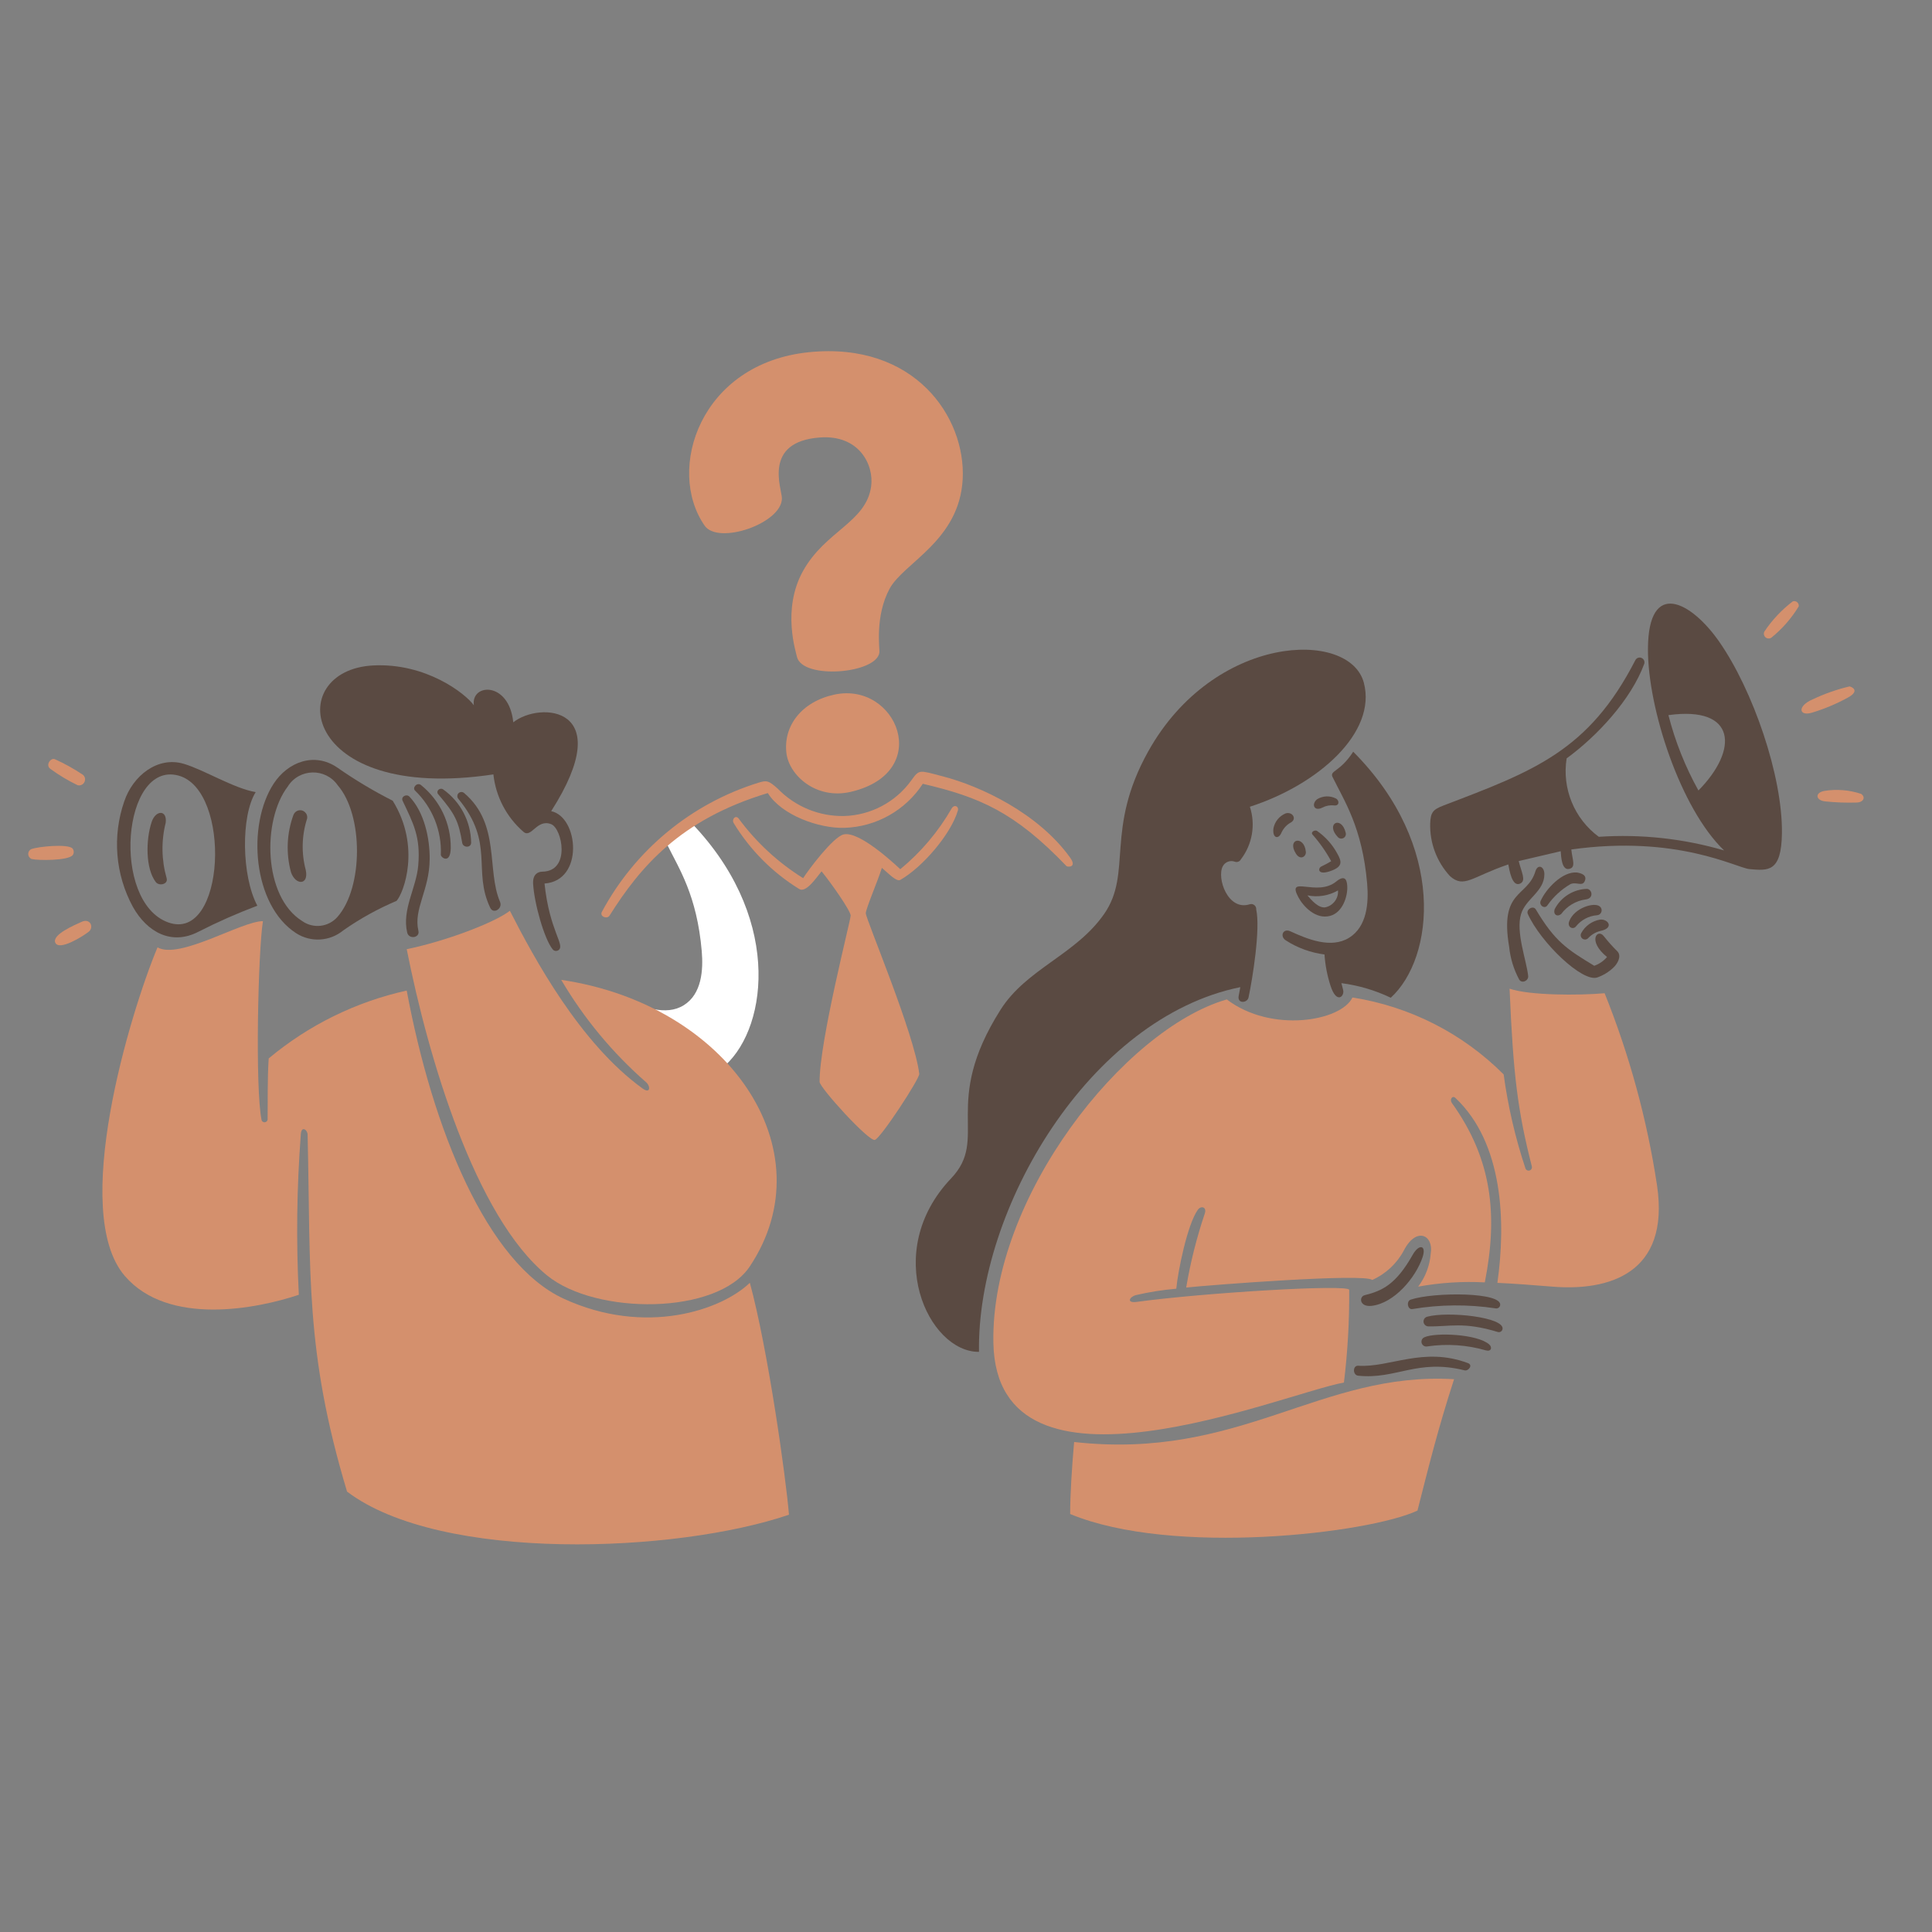 <?xml version="1.0" encoding="utf-8"?>
<svg viewBox="0 0 400 400" xmlns="http://www.w3.org/2000/svg" id="Support-Team-7--Streamline-Brooklyn" height="400" width="400">
  <rect x="0" y="0" width="400" height="400" fill="#808080" stroke="none"/>
  <desc>
    Support Team 7 Streamline Illustration: https://streamlinehq.com
  </desc>
  <path d="M 139.954 217.529 C 143.501 217.987 146.952 219.006 150.178 220.549 C 159.178 212.311 161.856 189.149 142.4 169.613 C 139.72 173.767 137.55 173.505 138.09 174.781 C 140.574 179.851 144.29 185.317 145.29 196.945 C 145.624 200.833 145.29 205.815 141.562 208.125 C 137.834 210.435 133 208.455 129.362 206.783 C 127.908 206.115 127.126 207.809 128.444 208.671 C 130.864 210.229 133.601 211.227 136.456 211.591 C 136.604 213.787 137.021 215.956 137.698 218.051 C 138.964 221.995 140.68 220.213 140.308 218.909 C 140.264 218.607 139.978 217.691 139.954 217.529 Z" stroke-width="2" style="stroke-width: 2; fill: rgb(255, 255, 255);"/>
  <g id="svg-1" transform="matrix(1, 0, 0, 1, 93.893, 36.26)">
    <desc>
    Support Team 7 Streamline Illustration: https://streamlinehq.com
  </desc>
    <path d="M 183.827 167.291 C 187.374 167.749 190.825 168.768 194.051 170.311 C 203.051 162.073 205.729 138.911 186.273 119.375 C 183.593 123.529 181.423 123.267 181.963 124.543 C 184.447 129.613 188.163 135.079 189.163 146.707 C 189.497 150.595 189.163 155.577 185.435 157.887 C 181.707 160.197 176.873 158.217 173.235 156.545 C 171.781 155.877 170.999 157.571 172.317 158.433 C 174.737 159.991 177.474 160.989 180.329 161.353 C 180.477 163.549 180.894 165.718 181.571 167.813 C 182.837 171.757 184.553 169.975 184.181 168.671 C 184.137 168.369 183.851 167.453 183.827 167.291 Z" stroke-width="2" style="stroke-width: 2; fill: rgb(90, 74, 66);"/>
    <path d="M 221.033 152.955 C 222.001 149.811 225.861 148.297 225.853 144.731 C 225.853 143.091 224.471 142.555 223.991 144.147 C 222.351 149.573 216.537 147.875 218.561 159.763 C 218.801 162.138 219.507 164.443 220.637 166.547 C 221.195 167.453 222.601 166.795 222.499 165.813 C 222.161 162.545 219.877 156.719 221.033 152.955 Z" stroke-width="2" style="stroke-width: 2; fill: rgb(90, 74, 66);"/>
    <path d="M 234.711 147.769 C 231.867 147.84 229.287 149.454 227.979 151.981 C 227.641 153.053 228.487 153.683 229.345 152.961 C 230.553 151.326 232.365 150.246 234.377 149.961 C 236.115 149.787 235.793 147.923 234.711 147.769 Z" stroke-width="2" style="stroke-width: 2; fill: rgb(90, 74, 66);"/>
    <path d="M 232.599 144.383 C 229.581 144.109 226.167 147.793 225.083 150.259 C 224.683 151.181 225.953 152.073 226.525 151.117 C 227.769 149.364 229.369 147.895 231.221 146.805 C 232.463 146.221 233.705 147.377 234.221 146.147 C 234.737 144.917 233.507 144.533 232.599 144.383 Z" stroke-width="2" style="stroke-width: 2; fill: rgb(90, 74, 66);"/>
    <path d="M 230.997 154.471 C 230.521 155.715 231.797 156.287 232.377 155.563 C 233.449 154.208 235.038 153.362 236.761 153.229 C 237.545 153.175 237.976 152.294 237.538 151.642 C 237.473 151.544 237.39 151.458 237.295 151.389 C 236.189 150.483 232.071 151.669 230.997 154.471 Z" stroke-width="2" style="stroke-width: 2; fill: rgb(90, 74, 66);"/>
    <path d="M 233.469 156.955 C 233.156 157.569 233.626 158.292 234.315 158.256 C 234.534 158.244 234.741 158.153 234.897 157.999 C 235.566 157.271 236.428 156.75 237.383 156.495 C 240.401 155.925 239.073 153.949 237.383 154.135 C 235.713 154.419 234.267 155.46 233.469 156.955 Z" stroke-width="2" style="stroke-width: 2; fill: rgb(90, 74, 66);"/>
    <path d="M 173.465 133.969 C 174.621 133.185 173.651 131.769 172.323 132.129 C 170.997 132.661 170.033 133.831 169.763 135.235 C 169.491 137.311 170.845 137.635 171.453 136.055 C 171.88 135.159 172.586 134.427 173.465 133.969 Z" stroke-width="2" style="stroke-width: 2; fill: rgb(90, 74, 66);"/>
    <path d="M 183.119 137.079 C 183.636 137.605 184.528 137.375 184.726 136.665 C 184.778 136.478 184.772 136.28 184.709 136.097 C 183.801 132.495 180.417 134.277 183.119 137.079 Z" stroke-width="2" style="stroke-width: 2; fill: rgb(90, 74, 66);"/>
    <path d="M 176.471 140.109 C 176.141 136.593 172.431 137.363 174.423 140.495 C 175.327 141.917 176.563 141.079 176.471 140.109 Z" stroke-width="2" style="stroke-width: 2; fill: rgb(90, 74, 66);"/>
    <path d="M 181.925 143.949 C 184.085 143.087 183.901 142.085 182.981 140.469 C 181.961 138.577 180.504 136.955 178.733 135.737 C 178.149 135.549 177.491 136.059 177.813 136.495 C 179.324 138.188 180.634 140.051 181.715 142.047 C 181.051 142.447 180.365 142.809 179.665 143.141 C 178.931 143.487 178.829 145.183 181.925 143.949 Z" stroke-width="2" style="stroke-width: 2; fill: rgb(90, 74, 66);"/>
    <path d="M 182.683 129.053 C 181.456 128.431 179.995 128.488 178.819 129.203 C 177.577 130.159 178.113 131.839 179.901 130.941 C 180.638 130.553 181.474 130.397 182.301 130.495 C 183.433 130.651 183.463 129.459 182.683 129.053 Z" stroke-width="2" style="stroke-width: 2; fill: rgb(90, 74, 66);"/>
    <path d="M 181.529 153.353 C 184.101 152.633 185.149 149.315 185.043 147.229 C 184.973 145.829 184.523 144.817 182.745 146.259 C 178.731 149.515 172.395 144.763 174.919 149.501 C 175.893 151.331 178.497 154.199 181.529 153.353 Z M 183.129 148.111 C 183.242 149.78 182.098 151.274 180.457 151.601 C 179.057 151.763 177.625 150.111 176.793 149.117 C 178.94 149.558 181.175 149.203 183.079 148.117 L 183.129 148.111 Z" stroke-width="2" style="stroke-width: 2; fill: rgb(90, 74, 66);"/>
    <path d="M 210.027 245.955 C 200.797 242.497 193.877 246.925 187.305 246.501 C 186.149 246.427 186.137 248.443 187.305 248.563 C 195.217 249.381 199.487 245.009 209.343 247.457 C 210.101 247.647 211.149 246.369 210.027 245.955 Z" stroke-width="2" style="stroke-width: 2; fill: rgb(90, 74, 66);"/>
    <path d="M 201.579 236.351 C 200.822 236.559 200.574 237.508 201.133 238.06 C 201.303 238.228 201.527 238.331 201.765 238.351 C 206.225 238.451 209.033 237.321 216.275 239.533 C 216.693 239.619 217.101 239.35 217.187 238.933 C 217.709 236.437 205.897 235.181 201.579 236.351 Z" stroke-width="2" style="stroke-width: 2; fill: rgb(90, 74, 66);"/>
    <path d="M 198.523 234.769 C 204.219 233.811 210.03 233.761 215.741 234.621 C 216.169 234.714 216.592 234.447 216.691 234.021 C 217.317 231.211 202.963 231.221 198.187 232.811 C 197.207 233.139 197.549 234.941 198.523 234.769 Z" stroke-width="2" style="stroke-width: 2; fill: rgb(90, 74, 66);"/>
    <path d="M 201.021 240.601 C 200.31 240.895 200.184 241.849 200.795 242.318 C 201.03 242.498 201.332 242.565 201.621 242.501 C 205.675 241.904 209.809 242.184 213.745 243.321 C 214.851 243.625 215.131 242.707 214.417 242.079 C 211.983 239.937 203.337 239.569 201.021 240.601 Z" stroke-width="2" style="stroke-width: 2; fill: rgb(90, 74, 66);"/>
    <path d="M 198.597 223.519 C 195.097 229.739 192.221 231.003 188.659 231.891 C 187.419 232.201 187.567 234.385 190.075 234.103 C 194.785 233.573 199.225 228.237 200.635 224.027 C 201.485 221.487 199.883 221.235 198.597 223.519 Z" stroke-width="2" style="stroke-width: 2; fill: rgb(90, 74, 66);"/>
    <path d="M -9.117 128.681 C -9.735 128.031 -10.941 128.681 -10.533 129.537 C -8.319 134.223 -6.785 136.993 -7.303 142.937 C -7.703 147.597 -10.703 152.045 -9.589 156.813 C -9.245 158.279 -6.921 157.931 -7.267 156.453 C -8.327 151.919 -4.975 148.079 -4.931 141.607 C -4.901 137.265 -6.051 131.917 -9.117 128.681 Z" stroke-width="2" style="stroke-width: 2; fill: rgb(90, 74, 66);"/>
    <path d="M -12.583 129.525 C -16.569 127.501 -20.409 125.201 -24.075 122.643 C -28.815 119.409 -34.291 121.485 -37.231 125.985 C -42.805 134.515 -41.607 151.133 -32.573 156.955 C -29.535 158.904 -25.583 158.662 -22.807 156.355 C -19.357 153.943 -15.664 151.898 -11.789 150.255 C -10.311 148.631 -6.695 139.029 -12.583 129.525 Z M -24.001 153.551 C -25.84 155.677 -28.989 156.069 -31.293 154.459 C -39.443 149.415 -39.619 133.539 -34.323 126.593 C -31.972 122.813 -26.523 122.669 -23.975 126.319 C -18.651 132.435 -18.651 147.441 -24.001 153.551 Z" stroke-width="2" style="stroke-width: 2; fill: rgb(90, 74, 66);"/>
    <path d="M -33.119 132.407 C -34.531 136.235 -34.714 140.408 -33.641 144.345 C -32.697 147.067 -29.927 147.057 -30.585 143.887 C -31.522 140.381 -31.427 136.679 -30.311 133.227 C -30.102 132.117 -31.173 131.199 -32.238 131.573 C -32.635 131.712 -32.953 132.016 -33.111 132.407 L -33.119 132.407 Z" stroke-width="2" style="stroke-width: 2; fill: rgb(90, 74, 66);"/>
    <path d="M -40.957 127.737 C -45.493 126.965 -51.691 123.101 -55.865 121.873 C -61.281 120.273 -66.385 124.361 -68.165 129.649 C -70.669 136.851 -70.024 144.774 -66.389 151.477 C -63.389 156.839 -58.317 159.477 -52.871 156.677 C -48.888 154.645 -44.795 152.836 -40.611 151.259 C -43.889 145.141 -44.039 132.669 -40.957 127.737 Z M -59.095 154.707 C -70.905 150.427 -68.555 121.233 -56.971 124.307 C -45.871 127.253 -47.189 159.023 -59.095 154.707 Z" stroke-width="2" style="stroke-width: 2; fill: rgb(90, 74, 66);"/>
    <path d="M -59.593 134.097 C -59.233 131.377 -61.659 131.391 -62.499 133.935 C -63.731 137.665 -63.769 143.571 -61.643 146.359 C -60.955 147.259 -59.027 146.819 -59.393 145.559 C -60.466 141.822 -60.535 137.868 -59.593 134.097 Z" stroke-width="2" style="stroke-width: 2; fill: rgb(90, 74, 66);"/>
    <path d="M 12.375 113.289 C 11.505 104.729 3.575 105.201 4.213 109.759 C 2.413 107.275 -5.725 100.975 -16.587 101.511 C -35.437 102.441 -31.951 130.099 8.259 124.071 C 8.757 128.671 10.976 132.913 14.471 135.947 C 16.115 137.407 17.251 133.181 20.235 134.383 C 22.495 135.293 24.311 144.123 18.395 144.209 C 17.415 144.223 16.381 144.809 16.483 146.693 C 16.701 150.745 18.801 158.181 20.533 160.293 C 20.839 160.671 21.392 160.733 21.773 160.431 C 23.125 159.345 19.879 156.499 18.843 146.665 C 27.067 146.093 25.925 132.875 20.223 131.683 C 34.203 109.809 17.803 108.939 12.375 113.289 Z" stroke-width="2" style="stroke-width: 2; fill: rgb(90, 74, 66);"/>
    <path d="M -2.197 127.139 C -2.921 126.759 -3.689 127.575 -3.167 128.183 C 0.387 132.331 1.059 133.831 1.803 138.247 C 1.969 139.247 3.589 139.351 3.653 138.247 C 3.604 133.818 1.427 129.685 -2.197 127.139 Z" stroke-width="2" style="stroke-width: 2; fill: rgb(90, 74, 66);"/>
    <path d="M -6.781 126.233 C -7.603 125.689 -8.621 126.853 -7.913 127.475 C -4.343 130.939 -2.419 135.76 -2.621 140.731 C -2.607 141.315 -0.621 142.731 -0.571 139.303 C -0.523 134.223 -2.813 129.404 -6.781 126.233 Z" stroke-width="2" style="stroke-width: 2; fill: rgb(90, 74, 66);"/>
    <path d="M 2.249 127.969 C 1.79 127.501 0.996 127.706 0.82 128.338 C 0.743 128.618 0.813 128.918 1.007 129.135 C 8.597 138.317 3.883 143.917 7.607 151.697 C 8.265 153.075 10.231 151.863 9.631 150.455 C 6.813 143.853 9.749 134.395 2.249 127.969 Z" stroke-width="2" style="stroke-width: 2; fill: rgb(90, 74, 66);"/>
    <path d="M 238.165 157.569 C 236.881 155.885 234.649 158.487 238.823 161.879 C 238.119 162.708 237.205 163.335 236.177 163.693 C 230.577 160.293 228.055 158.707 224.089 152.039 C 223.535 151.105 222.007 152.039 222.425 152.971 C 225.025 158.771 233.719 167.221 236.835 166.103 C 238.065 165.663 239.191 164.973 240.141 164.077 C 240.941 163.331 241.893 161.779 241.011 160.749 C 239.995 159.751 239.044 158.689 238.165 157.569 Z" stroke-width="2" style="stroke-width: 2; fill: rgb(90, 74, 66);"/>
    <path d="M 262.067 96.617 C 256.287 88.307 247.371 83.485 247.297 98.057 C 247.233 110.393 254.041 131.177 263.061 139.811 C 254.647 137.357 245.866 136.402 237.121 136.991 C 232.04 133.25 229.472 126.986 230.463 120.755 C 236.761 116.155 243.813 108.599 246.539 101.155 C 246.755 100.416 246.089 99.72 245.342 99.903 C 245.058 99.973 244.819 100.162 244.687 100.423 C 235.023 119.243 223.625 123.393 204.995 130.499 C 202.783 131.341 202.295 131.939 202.213 134.225 C 202.098 138.257 203.57 142.174 206.313 145.133 C 209.237 147.747 210.887 145.235 218.387 142.711 C 218.587 143.755 219.147 147.521 220.873 146.661 C 222.115 146.041 221.121 144.387 220.537 142.015 L 229.233 139.977 C 229.319 141.133 229.445 143.941 230.959 143.643 C 232.473 143.345 231.631 141.741 231.431 139.617 C 253.383 136.537 265.683 143.447 268.317 143.679 C 272.191 144.021 274.943 144.351 275.037 136.225 C 275.175 124.369 269.033 106.631 262.067 96.617 Z M 257.749 127.401 C 255.019 122.488 252.932 117.245 251.537 111.801 C 265.657 109.847 266.081 118.969 257.749 127.401 Z" stroke-width="2" style="stroke-width: 2; fill: rgb(90, 74, 66);"/>
    <path d="M 164.905 150.943 C 160.325 152.459 157.963 145.493 159.279 143.079 C 159.758 142.191 160.819 141.793 161.763 142.147 C 162.237 142.327 162.771 142.124 163.005 141.675 C 165.395 138.572 166.097 134.489 164.881 130.767 C 179.131 126.167 191.177 115.367 188.481 105.113 C 185.545 93.933 157.421 94.925 143.819 119.339 C 134.819 135.487 140.619 144.445 134.727 152.939 C 128.835 161.433 118.645 164.285 113.247 172.815 C 100.847 192.415 111.015 199.307 103.023 207.713 C 88.497 222.989 98.351 243.739 108.799 243.627 C 108.337 214.015 131.723 174.441 162.901 168.119 C 162.815 168.641 162.681 169.361 162.579 169.835 C 162.179 171.635 164.353 171.435 164.603 170.257 C 165.427 166.391 167.089 156.081 166.193 152.031 C 166.253 151.321 165.595 150.765 164.905 150.943 Z" stroke-width="2" style="stroke-width: 2; fill: rgb(90, 74, 66);"/>
    <path d="M -76.963 154.583 C -78.413 155.249 -83.273 157.279 -82.423 158.955 C -81.583 160.631 -76.733 157.601 -75.543 156.657 C -74.353 155.713 -75.233 153.793 -76.963 154.583 Z" stroke-width="2" style="stroke-width: 2; fill: rgb(212, 144, 109);"/>
    <path d="M -77.803 126.319 C -76.873 126.536 -76.053 125.663 -76.333 124.746 C -76.403 124.504 -76.553 124.29 -76.753 124.133 C -78.583 122.912 -80.503 121.842 -82.513 120.933 C -83.383 120.533 -84.543 122.149 -83.473 122.919 C -81.693 124.225 -79.793 125.364 -77.803 126.319 Z" stroke-width="2" style="stroke-width: 2; fill: rgb(212, 144, 109);"/>
    <path d="M -78.883 139.401 C -79.853 138.401 -86.043 139.001 -87.443 139.551 C -88.213 139.946 -88.253 141.021 -87.533 141.485 C -87.473 141.526 -87.403 141.56 -87.333 141.587 C -86.093 141.911 -79.733 141.961 -78.823 140.769 C -78.543 140.349 -78.563 139.793 -78.883 139.401 Z" stroke-width="2" style="stroke-width: 2; fill: rgb(212, 144, 109);"/>
    <path d="M 289.013 105.859 C 286.405 106.478 283.869 107.369 281.447 108.517 C 278.103 109.929 278.565 112.117 281.261 111.287 C 283.848 110.506 286.347 109.457 288.715 108.157 C 291.399 106.665 289.299 105.865 289.013 105.859 Z" stroke-width="2" style="stroke-width: 2; fill: rgb(212, 144, 109);"/>
    <path d="M 277.285 88.243 C 274.978 89.999 272.98 92.127 271.373 94.541 C 271.068 95.247 271.642 96.019 272.407 95.93 C 272.556 95.913 272.699 95.863 272.825 95.783 C 275.082 93.961 277.007 91.763 278.515 89.287 C 278.624 88.588 277.956 88.022 277.285 88.243 Z" stroke-width="2" style="stroke-width: 2; fill: rgb(212, 144, 109);"/>
    <path d="M 291.449 128.109 C 289.003 127.293 286.396 127.08 283.849 127.487 C 281.763 127.861 282.035 129.463 283.999 129.661 C 286.173 129.887 288.36 129.966 290.545 129.897 C 291.883 129.853 292.429 128.829 291.449 128.109 Z" stroke-width="2" style="stroke-width: 2; fill: rgb(212, 144, 109);"/>
    <path d="M 128.493 262.291 C 128.047 267.335 127.673 273.049 127.673 277.199 C 148.893 286.019 189.579 281.199 199.579 276.491 C 202.063 266.713 203.877 259.421 207.157 249.291 C 179.417 247.645 162.893 266.129 128.493 262.291 Z" stroke-width="2" style="stroke-width: 2; fill: rgb(212, 144, 109);"/>
    <path d="M 238.327 169.379 C 233.009 169.851 222.773 169.851 218.649 168.435 C 219.407 186.435 220.351 193.815 223.249 205.195 C 223.413 205.705 222.964 206.201 222.44 206.088 C 222.22 206.041 222.036 205.89 221.947 205.683 C 219.835 199.339 218.32 192.812 217.423 186.187 C 208.945 177.686 197.98 172.108 186.117 170.261 C 183.807 175.143 169.371 177.715 160.103 170.661 C 138.847 176.785 111.179 211.661 111.777 241.783 C 112.483 277.363 171.681 252.255 184.353 249.983 C 185.128 243.619 185.493 237.211 185.445 230.801 C 185.507 229.559 155.045 231.415 141.431 233.285 C 139.331 233.575 139.891 232.285 141.245 231.885 C 144.01 231.243 146.817 230.799 149.645 230.555 C 149.967 227.015 151.929 217.233 154.117 214.193 C 154.741 213.327 156.011 213.593 155.545 214.993 C 153.859 219.989 152.571 225.111 151.695 230.311 C 156.663 229.789 188.679 227.311 190.207 228.745 C 193.023 227.486 195.336 225.322 196.779 222.597 C 199.337 217.665 202.979 219.415 202.319 223.305 C 202.128 225.781 201.225 228.149 199.719 230.125 C 204.269 229.296 208.901 229 213.519 229.243 C 216.251 215.415 215.089 203.771 206.697 192.097 C 206.189 191.389 206.797 190.457 207.431 191.053 C 217.369 200.409 217.891 216.783 216.127 229.341 C 219.631 229.503 223.407 229.789 227.527 230.125 C 239.069 231.067 251.893 227.525 249.181 209.179 C 247.117 195.536 243.474 182.18 238.327 169.379 Z" stroke-width="2" style="stroke-width: 2; fill: rgb(212, 144, 109);"/>
    <path d="M 19.419 227.841 C 29.469 236.005 54.595 236.061 61.335 225.953 C 77.469 201.753 56.787 171.689 22.301 166.609 C 26.994 174.578 32.936 181.742 39.901 187.827 C 40.787 188.605 40.823 190.323 39.101 189.069 C 26.201 179.719 16.739 162.235 11.671 152.309 C 8.453 154.793 -1.729 158.633 -9.685 160.259 C -5.291 182.485 4.447 215.681 19.419 227.841 Z" stroke-width="2" style="stroke-width: 2; fill: rgb(212, 144, 109);"/>
    <path d="M 22.823 232.625 C 6.911 225.303 -4.323 197.555 -9.689 168.825 C -20.202 171.15 -30.002 175.97 -38.263 182.877 C -38.547 187.175 -38.437 191.895 -38.485 195.535 C -38.554 196.029 -39.131 196.263 -39.525 195.956 C -39.616 195.886 -39.686 195.792 -39.729 195.685 C -41.107 188.963 -40.449 160.589 -39.455 154.453 C -43.927 154.453 -56.747 162.477 -61.283 159.881 C -66.985 173.547 -79.443 214.681 -68.053 227.911 C -59.035 238.383 -40.611 234.693 -32.025 231.811 C -32.594 220.707 -32.453 209.578 -31.603 198.493 C -31.471 196.791 -30.223 197.635 -30.203 198.667 C -29.539 227.467 -30.803 243.389 -22.041 272.559 C -2.575 287.305 46.285 285.269 69.455 277.343 C 68.821 269.577 65.095 243.055 61.355 229.327 C 55.495 234.985 39.749 240.411 22.823 232.625 Z" stroke-width="2" style="stroke-width: 2; fill: rgb(212, 144, 109);"/>
    <path d="M 67.993 66.913 C 67.993 64.963 63.931 55.179 75.881 54.313 C 84.007 53.725 87.081 60.005 86.467 64.439 C 85.437 71.895 76.993 73.623 72.353 81.979 C 67.925 89.959 70.953 98.851 71.111 99.745 C 72.267 104.491 87.671 103.239 88.181 98.801 C 88.259 98.117 87.223 91.271 90.293 85.619 C 93.235 80.203 104.765 75.681 105.423 62.911 C 106.081 50.141 95.487 34.435 73.583 36.661 C 51.087 38.947 43.913 60.935 51.993 72.569 C 54.819 76.635 68.005 72.093 67.993 66.913 Z" stroke-width="2" style="stroke-width: 2; fill: rgb(212, 144, 109);"/>
    <path d="M 103.125 131.141 C 100.369 135.932 96.771 140.186 92.503 143.699 C 90.815 142.123 83.903 135.769 80.777 136.499 C 78.567 137.013 73.397 143.953 72.391 145.555 C 67.193 142.317 62.657 138.122 59.023 133.193 C 58.401 132.425 57.569 133.331 57.993 134.125 C 61.373 139.687 66.022 144.37 71.559 147.791 C 72.987 148.697 75.137 145.419 76.205 144.139 C 78.379 146.809 82.229 152.351 82.229 153.307 C 82.229 154.263 75.763 179.259 75.795 187.731 C 75.795 188.899 85.995 200.155 87.249 199.745 C 88.503 199.335 96.543 187.023 96.429 186.079 C 95.429 177.753 85.361 154.003 85.361 152.823 C 85.361 151.891 87.845 146.151 88.689 143.423 C 90.181 144.665 91.713 146.363 92.517 145.907 C 97.051 143.333 103.013 136.447 104.431 131.521 C 104.661 130.725 103.697 130.169 103.125 131.141 Z" stroke-width="2" style="stroke-width: 2; fill: rgb(212, 144, 109);"/>
    <path d="M 32.301 153.315 C 38.549 143.399 46.799 133.439 65.073 127.935 C 67.919 132.519 75.683 135.291 80.925 135.135 C 87.504 134.935 93.569 131.528 97.163 126.015 C 108.865 128.761 116.145 131.815 126.915 143.061 C 127.093 143.245 129.197 143.437 127.637 141.261 C 121.091 132.173 109.295 126.531 101.175 124.441 C 96.389 123.207 96.475 122.959 94.775 125.323 C 91.53 129.822 86.369 132.547 80.823 132.689 C 75.68 132.778 70.73 130.733 67.149 127.041 C 65.149 125.229 64.759 125.313 63.111 125.799 C 49.221 130.119 37.585 139.724 30.711 152.545 C 30.219 153.511 31.807 154.099 32.301 153.315 Z" stroke-width="2" style="stroke-width: 2; fill: rgb(212, 144, 109);"/>
    <path d="M 78.863 107.549 C 72.063 109.009 68.263 114.045 68.925 119.649 C 69.481 124.307 75.137 129.363 82.293 127.675 C 99.529 123.605 91.749 104.785 78.863 107.549 Z" stroke-width="2" style="stroke-width: 2; fill: rgb(212, 144, 109);"/>
  </g>
</svg>